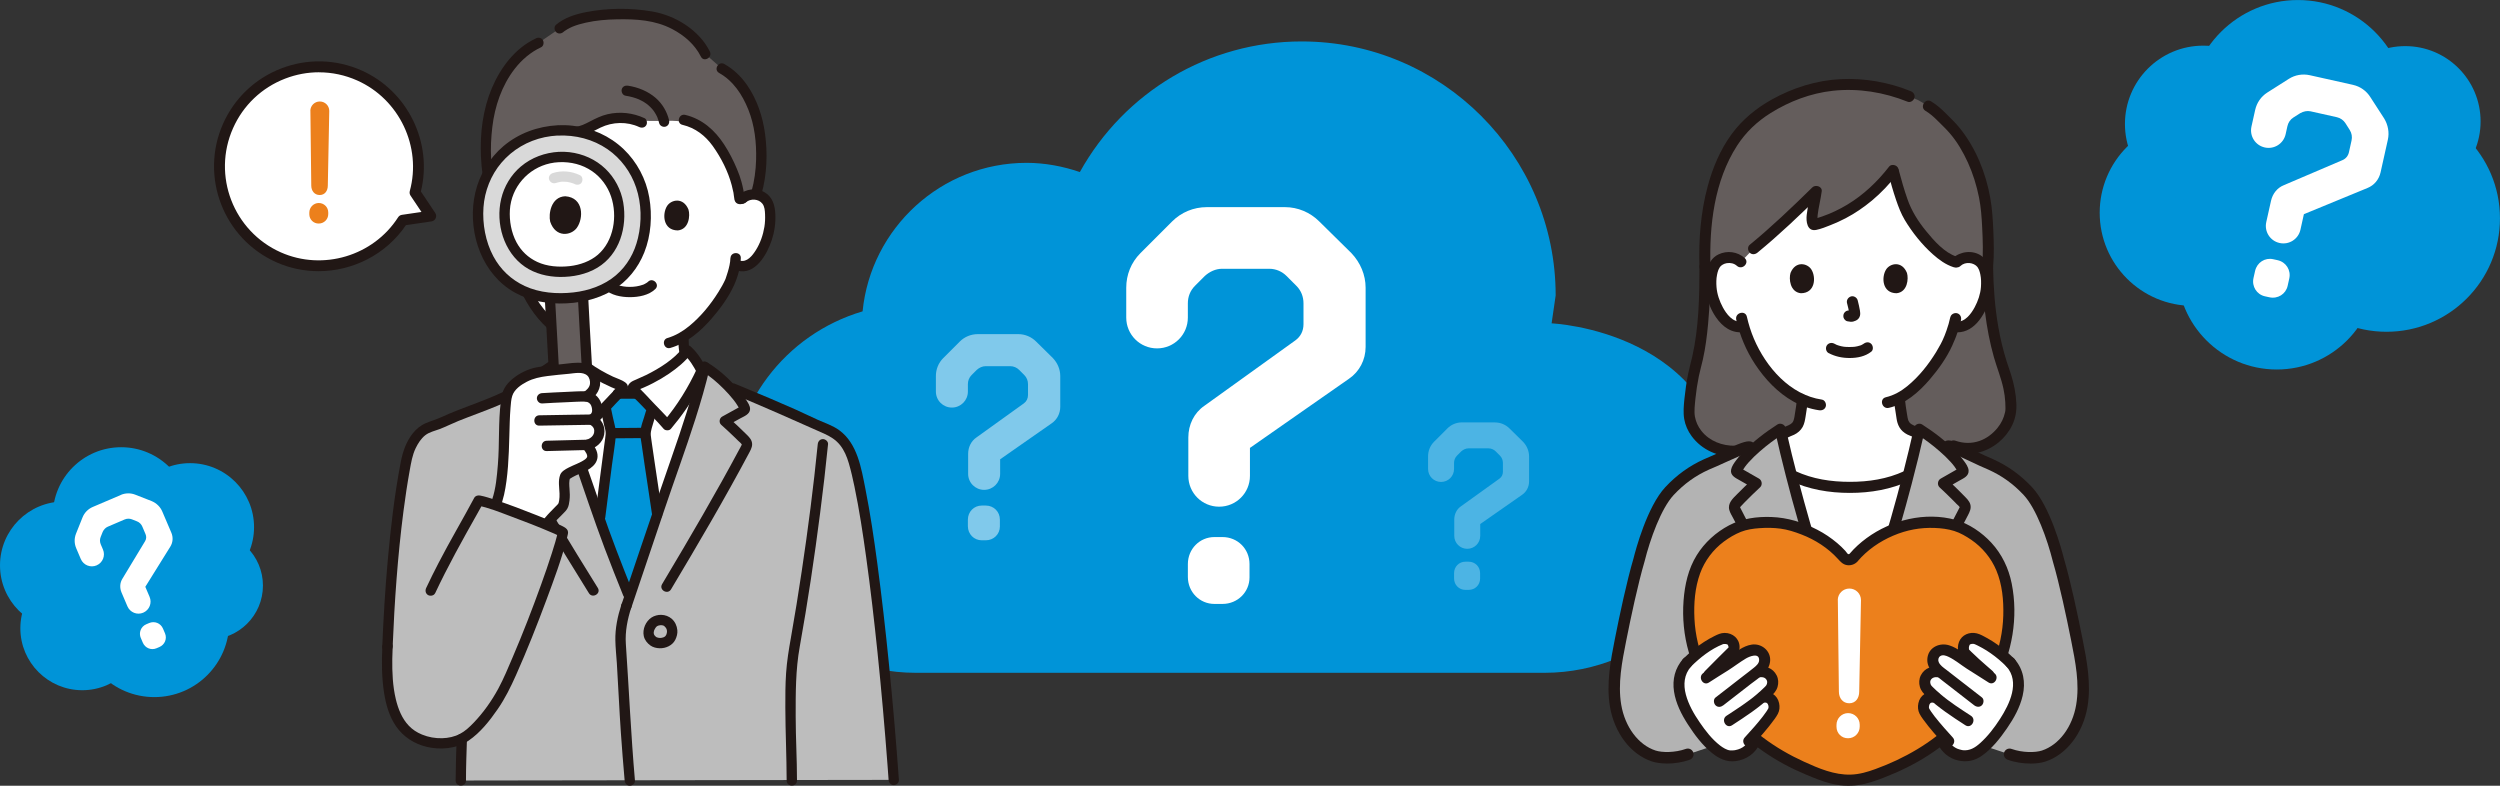 <?xml version="1.0" encoding="UTF-8"?><svg id="_レイヤー_1" xmlns="http://www.w3.org/2000/svg" width="689.03" height="216.55" viewBox="0 0 689.03 216.55"><rect x="0" y="0" width="689.03" height="216.55" fill="#333333" stroke="none"/><defs><style>.cls-1{fill:#bdbdbd;}.cls-2{fill:#0094d8;}.cls-3{fill:#d9d9d9;}.cls-4{fill:#ec801c;}.cls-5{fill:#645d5c;}.cls-6{fill:#fff;}.cls-7{fill:#b3b3b3;}.cls-8{fill:#4cb4e4;}.cls-9{fill:#211715;}.cls-10{fill:#80c9eb;}</style></defs><path class="cls-2" d="M476.64,134.51c-2.49-43.44-49-45.39-49-45.39l1.12-7.69c0-38.6-31.4-70.01-70-70.01-25.68,0-48.88,13.92-61.14,36-4.72-1.61-9.67-2.54-14.68-2.54-23.53,0-42.93,17.99-45.2,40.93-21.37,6.34-36.31,25.86-36.31,48.7,0,28.07,22.85,50.92,50.93,50.92h173.37c28.08,0,52.53-22.89,50.92-50.92Z"/><path class="cls-6" d="M354.17,57.09c3.53,0,6.92,1.44,9.41,3.92l8.88,8.75c2.48,2.61,3.92,6.01,3.92,9.54v16.33c0,3.53-1.7,6.79-4.57,8.75l-27.31,19.07v7.71c0,4.7-3.79,8.49-8.49,8.49s-8.49-3.79-8.49-8.49v-10.58c0-3.53,1.57-6.79,4.44-8.75l25.08-18.03c1.44-1.05,2.22-2.61,2.22-4.44v-5.75c0-1.83-.65-3.53-1.96-4.83l-2.74-2.74c-1.18-1.18-2.87-1.96-4.7-1.96h-13.07c-1.7,0-3.4.78-4.7,1.96l-2.74,2.74c-1.31,1.31-1.96,3-1.96,4.83v3.92c0,4.7-3.79,8.49-8.49,8.49s-8.49-3.79-8.49-8.49v-8.23c0-3.53,1.31-6.92,3.92-9.54l8.75-8.75c2.48-2.48,5.88-3.92,9.54-3.92h21.56ZM327.39,155.47c0-4.18,3.27-7.45,7.32-7.45h2.22c4.18,0,7.45,3.27,7.45,7.45v3.66c0,4.05-3.27,7.32-7.45,7.32h-2.22c-4.05,0-7.32-3.27-7.32-7.45v-3.53Z"/><path class="cls-10" d="M280.67,92.09c1.83,0,3.6.75,4.89,2.04l4.62,4.55c1.29,1.36,2.04,3.12,2.04,4.96v8.49c0,1.83-.88,3.53-2.38,4.55l-14.19,9.91v4.01c0,2.44-1.97,4.41-4.41,4.41s-4.41-1.97-4.41-4.41v-5.5c0-1.83.81-3.53,2.31-4.55l13.04-9.37c.75-.54,1.15-1.36,1.15-2.31v-2.99c0-.95-.34-1.83-1.02-2.51l-1.43-1.43c-.61-.61-1.49-1.02-2.44-1.02h-6.79c-.88,0-1.77.41-2.44,1.02l-1.43,1.43c-.68.68-1.02,1.56-1.02,2.51v2.04c0,2.44-1.97,4.41-4.41,4.41s-4.41-1.97-4.41-4.41v-4.28c0-1.83.68-3.6,2.04-4.96l4.55-4.55c1.29-1.29,3.06-2.04,4.96-2.04h11.2ZM266.76,143.21c0-2.17,1.7-3.87,3.8-3.87h1.15c2.17,0,3.87,1.7,3.87,3.87v1.9c0,2.1-1.7,3.8-3.87,3.8h-1.15c-2.1,0-3.8-1.7-3.8-3.87v-1.83Z"/><path class="cls-8" d="M412.06,116.43c1.49,0,2.92.61,3.97,1.65l3.75,3.69c1.05,1.1,1.65,2.54,1.65,4.03v6.89c0,1.49-.72,2.87-1.93,3.69l-11.53,8.05v3.25c0,1.99-1.6,3.58-3.58,3.58s-3.58-1.6-3.58-3.58v-4.47c0-1.49.66-2.87,1.88-3.69l10.59-7.61c.61-.44.94-1.1.94-1.88v-2.43c0-.77-.28-1.49-.83-2.04l-1.16-1.16c-.5-.5-1.21-.83-1.99-.83h-5.51c-.72,0-1.43.33-1.99.83l-1.16,1.16c-.55.55-.83,1.27-.83,2.04v1.65c0,1.99-1.6,3.58-3.58,3.58s-3.58-1.6-3.58-3.58v-3.47c0-1.49.55-2.92,1.65-4.03l3.69-3.69c1.05-1.05,2.48-1.65,4.03-1.65h9.1ZM400.76,157.95c0-1.76,1.38-3.14,3.09-3.14h.94c1.76,0,3.14,1.38,3.14,3.14v1.54c0,1.71-1.38,3.09-3.14,3.09h-.94c-1.71,0-3.09-1.38-3.09-3.14v-1.49Z"/><g id="c"><g id="d"><path class="cls-6" d="M204.6,54.74c.97-.88,2.42-1.31,3.77-1.1,1.35.2,2.58,1.02,3.2,2.13.44.78.58,1.67.66,2.53.3,3.41-.38,6.89-1.92,10-.75,1.51-1.73,2.96-3.1,4.07-1.27,1.01-2.54,1.49-4.64.43-.31,1.88-.97,3.67-1.23,4.43-.99,2.66-6.2,11.36-12.97,15.5,0,2.14.12,4.36.84,6.13,1.53,3.79,9.8,8.56,10.37,8.81,0,0-3.21,20.59-27.1,20.59s-24.77-20.59-24.77-20.59c.57-.25,7.54-4.35,9.07-8.14.72-1.78.83-4.01.83-6.15-3.09-1.5-5.93-3.88-8.49-6.89-3.59-4.23-5.43-8.98-6.44-12.98-1.95.78-3.4-.23-4.54-1.14-1.37-1.1-2.35-2.55-3.1-4.07-1.55-3.11-2.22-6.58-1.92-10,.08-.87.22-1.75.66-2.53.62-1.11,1.85-1.93,3.2-2.13,1.35-.2,2.8.22,3.77,1.1,0,0-.91-26.52,32.3-26.52s31.56,26.52,31.56,26.52h0Z"/><path class="cls-9" d="M186.95,93.31c.04,2.4.18,5.09,1.51,7.18.94,1.47,2.26,2.7,3.6,3.8,1.38,1.13,2.84,2.17,4.34,3.14.78.5,1.59,1.06,2.44,1.45.7.32,1.53.2,1.95-.51.36-.61.19-1.63-.51-1.95-.77-.35-1.49-.85-2.2-1.3-1.28-.81-2.57-1.69-3.73-2.62-.68-.54-1.34-1.11-1.96-1.73-.49-.48-1.03-1.08-1.32-1.49-.21-.3-.39-.61-.55-.93.16.33-.11-.31-.12-.33-.1-.31-.19-.62-.26-.94-.28-1.23-.33-2.51-.35-3.77-.03-1.83-2.88-1.84-2.85,0h0Z"/><path class="cls-9" d="M148.41,108.88c.82-.38,1.6-.93,2.35-1.44,1.4-.94,2.76-1.97,4.01-3.11,1.2-1.09,2.4-2.36,3.1-3.84,1.05-2.21,1.14-4.76,1.15-7.17,0-1.83-2.84-1.83-2.85,0,0,1.14-.02,2.28-.17,3.41-.12.89-.41,1.99-.72,2.59-.67,1.26-1.7,2.27-2.8,3.24-1.07.95-2.21,1.79-3.41,2.58-.67.44-1.36.93-2.1,1.27-.7.32-.87,1.33-.51,1.95.42.72,1.25.83,1.95.51h0Z"/><path class="cls-1" d="M106.79,178.24c-.62,12.01,1.07,20.86,7.01,24.52,4.23,2.61,9.68,2.73,13.47.83-.1,3.57-.26,7.02-.27,11.53l119.34-.18c-2.9-40.06-7.44-75.72-11.1-87.94-1.05-3.51-2.64-5.62-4.39-7.03-1.76-1.41-4.68-2.34-6.71-3.32-6.6-3.19-15.22-6.74-21.98-9.56,0,0-.47-.2-1.29-.54-2.15-2.21-4.62-4.24-6.65-5.47-2.95,12.67-8.2,26.34-12.37,38.66-2.79,8.27-5.58,16.54-8.38,24.81-3.72-9.23-6.19-15.45-9.35-24.81-4.16-12.32-9.41-26-12.37-38.66l-10.03,7c-6.13,3.29-13.79,5.43-20.1,8.44-1.74.83-3.89,1.09-5.52,2.5-1.98,1.71-3.45,4.61-4.04,7.56-1.76,8.79-4.22,25.65-5.27,51.66"/><path class="cls-5" d="M140.69,54.55c1.02,1.05,1.59-1.1,1.98-1.94.61-1.34,1.52-3.29,2.17-4.61.36-.73.89-1.79,1.21-2.53.34-.78.7-1.56,1.08-2.32.77-1.54,1.62-3.03,2.55-4.46.44-.69.92-1.38,1.63-1.85,2-1.31,4.74-.25,7.18-.44,2.71-.2,4.95-1.95,7.45-2.95,3.47-1.38,8.8-1.75,12.16-.15,1.7.09,3.29.01,4.83,0,1.33-.01,3.2-.08,5.17.23,4.96,1.14,8.41,3.88,10.9,8.03,1.48,2.46,3.18,5.96,3.93,8.7.3,1.08.56,2.19.74,3.3.06.37.1.76.14,1.13.02.25.28.35.88-.06l-.08.11c.97-.87,2.4-1.3,3.75-1.11,2.36-7.74,1.72-17.55-.57-23.4-1.58-4.02-3.99-8.67-8.88-11.35l-4.49-3.97c-2.01-4.09-6.22-7.6-11.76-9.57-5.8-2.07-22.71-2.42-28.39,2.49l-5.84,3.99c-6.51,2.97-11.1,10.08-13.06,17.41-2.02,7.55-2.03,18.5.8,24.62,1.55-.56,3.4-.16,4.57.9l-.06-.19h0Z"/><path class="cls-9" d="M195.64,14.19c-2.97-5.93-9.5-9.94-15.92-11.03-5.96-1.02-12.31-.98-18.25.19-2.92.58-5.92,1.52-8.22,3.47-.59.5-.51,1.5,0,2.01.58.58,1.43.5,2.01,0,.02-.02.35-.28.11-.1.1-.08.21-.16.32-.23.22-.15.45-.3.69-.44.41-.24,1.13-.59,1.37-.69,1.19-.49,2.44-.84,3.7-1.12,2.81-.63,5.67-.87,8.57-.92,5.31-.1,10.5.19,15.28,2.7,3.29,1.73,6.2,4.23,7.88,7.59.82,1.64,3.28.2,2.46-1.44h0Z"/><path class="cls-9" d="M201.31,71.12c-.04,1.31-.35,2.58-.72,3.83-.14.47-.3.94-.45,1.4-.05.16-.11.32-.16.48-.04.11-.21.5-.03.09-.56,1.25-1.24,2.44-1.97,3.6-2.18,3.48-4.84,6.74-8.03,9.35-1.76,1.44-3.77,2.65-5.97,3.28-1.76.5-1.01,3.25.76,2.75,4.54-1.3,8.33-4.57,11.37-8.07,2.41-2.77,4.7-5.9,6.22-9.26,1.04-2.3,1.76-4.92,1.85-7.44.06-1.83-2.78-1.83-2.85,0h0Z"/><path class="cls-9" d="M140.71,71.16c1.79,9.57,7.18,18.99,16.17,23.43.69.34,1.54.19,1.95-.51.37-.63.18-1.61-.51-1.95-4.34-2.14-7.99-5.77-10.51-9.87-2.23-3.63-3.57-7.68-4.35-11.85-.14-.76-1.05-1.19-1.75-.99-.79.22-1.14.99-.99,1.75h0Z"/><path class="cls-9" d="M205.61,55.75c1.28-1.09,3.45-.97,4.51.38.64.81.7,1.97.74,2.96.05,1.14,0,2.3-.18,3.43-.37,2.27-1.14,4.49-2.37,6.44-.91,1.45-2.42,3.41-4.35,2.88-1.77-.49-2.52,2.26-.76,2.75,4.95,1.36,8.2-4.49,9.49-8.37.77-2.32,1.13-4.82,1-7.26-.12-2.38-.75-4.65-2.92-5.94-2.3-1.37-5.18-.99-7.18.72-.58.5-.51,1.5,0,2.01.58.58,1.43.5,2.01,0h0Z"/><path class="cls-9" d="M141.75,53.73c-1.84-1.57-4.35-2.01-6.58-1.02-2.28,1.01-3.23,3.11-3.46,5.47-.48,4.8.97,10.17,4.11,13.89,1.68,1.99,4.1,3.58,6.79,2.96,1.78-.41,1.03-3.16-.76-2.75-1.87.43-3.69-1.64-4.61-3.02-1.3-1.95-2.12-4.2-2.53-6.49-.2-1.13-.26-2.28-.23-3.42.03-1,.05-2.19.63-3.05,1.01-1.48,3.28-1.7,4.63-.55.58.5,1.44.57,2.01,0,.51-.51.59-1.51,0-2.01h0Z"/><path class="cls-9" d="M147.7,10.59c-5.73,2.66-9.76,8.06-12.16,13.75-2.47,5.86-3.27,12.43-2.99,18.75.15,3.39.59,6.85,1.78,10.04.27.72.96,1.21,1.75.99.69-.19,1.26-1.03.99-1.75-2.03-5.44-2.05-11.66-1.38-17.35.68-5.74,2.6-11.43,6.16-16.04,1.95-2.51,4.38-4.6,7.27-5.95.7-.32.87-1.33.51-1.95-.42-.72-1.25-.84-1.95-.51h0Z"/><path class="cls-9" d="M198.18,20.1c3.93,2.2,6.4,5.97,8.05,10.06,1.76,4.37,2.29,9.19,2.16,13.88-.08,2.94-.47,5.85-1.26,8.69-.49,1.77,2.25,2.52,2.75.76,1.51-5.39,1.72-11.15.97-16.68-.64-4.67-2.18-9.31-4.85-13.22-1.66-2.44-3.79-4.5-6.37-5.95-1.6-.89-3.04,1.56-1.44,2.46h0Z"/><path class="cls-9" d="M177.61,32.56c-3.18-1.47-6.73-1.87-10.16-1.08-1.7.39-3.25,1.16-4.79,1.96-1.34.69-2.76,1.45-4.3,1.54-1.61.1-3.2-.31-4.81-.23-1.75.09-3.25.76-4.35,2.14-2.21,2.8-3.54,6.17-5.09,9.34-.71,1.46-1.27,2.99-2,4.44-.34.66-.73,1.28-1.03,1.96-.12.29-.25.58-.4.85.01-.02-.15.23-.15.24-.2-.38,1.16-.18,1.16-.18-1.34-1.24-3.36.77-2.01,2.01,1.23,1.14,2.73.7,3.5-.7.23-.42.38-.89.6-1.32.39-.79.86-1.53,1.22-2.33,1.33-2.94,2.56-5.94,4.11-8.79.43-.79.88-1.57,1.36-2.34.41-.65.8-1.39,1.39-1.89,1.12-.94,2.88-.58,4.2-.46,1.68.16,3.31.14,4.92-.43,1.59-.55,3.03-1.41,4.54-2.13,3.31-1.59,7.3-1.71,10.65-.15.7.32,1.53.2,1.95-.51.36-.61.19-1.62-.51-1.95h0Z"/><path class="cls-9" d="M172.35,26.37c.68.11,1.36.24,2.03.43.54.15,1.26.4,1.65.57.09.04.52.24.72.35.24.13.48.26.72.4.25.15.49.31.72.48.05.03.4.31.18.13.1.08.2.16.3.25.4.35.78.72,1.12,1.12.09.11.19.22.28.34-.15-.19.03.04.08.11.14.2.28.41.41.62.14.23.27.46.39.7.07.13.12.26.19.39.13.27-.07-.2.05.12.19.51.36,1.02.48,1.54.18.75,1.03,1.19,1.75.99.76-.21,1.17-1,.99-1.75-.57-2.38-1.86-4.59-3.72-6.19-2.14-1.84-4.81-2.91-7.58-3.35-.76-.12-1.53.19-1.75.99-.19.68.23,1.63.99,1.75h0Z"/><path class="cls-9" d="M188.11,34.41c3.51.83,6.28,2.96,8.36,5.87,2.29,3.21,4.19,6.95,5.2,10.76.18.68.34,1.37.48,2.06.13.64.13,1.33.28,1.97.35,1.45,1.92,1.44,2.97.79,1.55-.96.13-3.43-1.44-2.46-.46.22-.25.3.62.22l.51.51c.11.37.14.37.07,0-.03-.22-.06-.44-.09-.66-.05-.37-.12-.75-.19-1.12-.14-.74-.32-1.47-.51-2.2-.33-1.22-.76-2.41-1.26-3.58-.98-2.34-2.14-4.62-3.53-6.75-2.57-3.94-6.06-7.05-10.73-8.16-1.78-.42-2.54,2.32-.76,2.75h0Z"/><path class="cls-6" d="M174.55,106.58c-.06.05-.1.09-.12.12h-2.75c-.09-.17-.69-.48-1.22-.69-6.27-2.52-11.49-6.36-13.78-9.44-2.26,2.08-2.98,3.68-4.44,6.5,3.02,12.11,7.94,25.01,11.89,36.69,3.16,9.36,5.62,15.57,9.35,24.81,2.79-8.27,5.58-16.54,8.38-24.81,3.97-11.75,8.92-24.72,11.93-36.87-1.41-2.7-2.14-4.28-4.35-6.31-2.29,3.08-7.52,6.92-13.78,9.44-.42.17-.88.4-1.1.57h0Z"/><path class="cls-6" d="M183.91,117.17c4.22-5.01,6.85-9.29,9.49-15.02-1.18-2.27-1.97-3.74-3.97-5.58-2.29,3.08-7.52,6.92-13.78,9.44-.53.21-1.13.52-1.22.69-.15.28.14.52.28.74.22.34,1.27,1.23,3.07,3.21,2.04,2.24,4.44,4.5,6.13,6.52h0Z"/><path class="cls-6" d="M162.2,117.17c-4.22-5.01-6.85-9.29-9.49-15.02,1.18-2.27,1.97-3.74,3.97-5.58,2.29,3.08,7.52,6.92,13.78,9.44.53.21,1.13.52,1.22.69.15.28-.14.52-.28.74-.22.34-1.27,1.23-3.07,3.21-2.04,2.24-4.44,4.5-6.13,6.52h0Z"/><path class="cls-2" d="M174.8,108.48c-1.55,0-2.83,0-4.4,0-.51.51-1.21,1.21-2.08,2.17-.47.51-.95,1.03-1.44,1.54.35,1.79.59,2.92.97,4.55.06.29.13.56.2.85.15.61.31,1.25.31,1.88,0,.37-1.79,13.44-3.04,23.77,2.62,7.53,4.91,13.28,8.15,21.32,2.56-7.58,5.12-15.17,7.68-22.75-1.58-10.54-3.24-21.56-3.23-22.14.02-1.14.38-2.25.74-3.34.44-1.36.71-2.54,1-3.71-.64-.66-1.27-1.32-1.87-1.98-.88-.96-1.58-1.67-2.09-2.18-.31,0-.6,0-.89,0h0Z"/><path class="cls-9" d="M168.8,120.81c2.95,0,5.89-.07,8.84-.07.74,0,1.46-.65,1.42-1.42s-.63-1.42-1.42-1.42c-2.95,0-5.89.07-8.84.07-.74,0-1.46.65-1.42,1.42s.63,1.42,1.42,1.42h0Z"/><path class="cls-9" d="M165.65,113.28c.25,1.28.53,2.56.83,3.84.19.8.51,1.65.45,2.48-.06.88-.22,1.76-.33,2.64-.53,4.02-1.06,8.04-1.58,12.07-.36,2.77-.71,5.54-1.04,8.31-.09.76.72,1.42,1.42,1.42.85,0,1.33-.66,1.42-1.42.59-4.81,1.21-9.62,1.84-14.43.37-2.83.87-5.67,1.11-8.51.07-.87-.17-1.76-.37-2.61-.37-1.51-.7-3.02-1-4.54-.15-.75-1.05-1.19-1.75-.99-.79.22-1.14.99-.99,1.75h0Z"/><path class="cls-9" d="M175.52,107.05c-1.75,0-3.5,0-5.24.01-.74,0-1.46.65-1.42,1.42s.63,1.42,1.42,1.42c1.75,0,3.5,0,5.24-.01.74,0,1.46-.65,1.42-1.42s-.63-1.42-1.42-1.42h0Z"/><path class="cls-9" d="M182.52,141.43c-.69-4.6-1.38-9.19-2.06-13.79-.25-1.71-.51-3.42-.75-5.13-.09-.61-.17-1.22-.26-1.83-.01-.11.03.26,0-.03-.01-.09-.02-.18-.03-.26-.02-.15-.04-.31-.06-.47-.05-.66.1-1.31.27-1.94.35-1.25.77-2.47,1.09-3.73.45-1.78-2.3-2.54-2.75-.76-.51,2.01-1.56,4.15-1.48,6.25.03.88.22,1.77.34,2.63.53,3.8,1.11,7.59,1.68,11.38.42,2.81.84,5.61,1.26,8.42.11.76,1.07,1.18,1.75.99.81-.22,1.11-.99.99-1.75h0Z"/><path class="cls-9" d="M171.25,166.7c-1.02,3.13-1.72,6.48-1.65,9.79.04,2.1.27,4.2.41,6.29.4,6.39.67,12.79,1.11,19.18.31,4.39.65,8.78,1.04,13.17.07.77.61,1.42,1.42,1.42.72,0,1.49-.65,1.42-1.42-1.1-12.55-1.65-25.12-2.51-37.68-.23-3.39.45-6.78,1.5-10,.57-1.75-2.18-2.49-2.75-.76h0Z"/><path class="cls-9" d="M192.84,100.72c-2.02,8.62-4.85,17.02-7.75,25.37-2.96,8.51-5.87,17.03-8.75,25.56-1.69,5.02-3.39,10.04-5.08,15.05-.59,1.74,2.16,2.49,2.75.76,3.04-9.01,6.09-18.03,9.13-27.04,2.8-8.31,5.84-16.53,8.5-24.88,1.48-4.64,2.84-9.31,3.96-14.06.42-1.78-2.33-2.54-2.75-.76h0Z"/><path class="cls-9" d="M193.49,102.33c2.2,1.34,4.17,3.04,5.98,4.86.96.96,1.88,1.97,2.72,3.04.35.45.68.91.98,1.39.16.24.31.48.45.73.06.1.12.21.18.32.04.08.08.16.12.23.07.14.06.1-.03-.1l.19-.72c.1-.1.08-.1-.07,0-.13.07-.26.14-.38.21-.17.09-.34.19-.51.28-.47.26-.94.52-1.4.77-.89.49-1.79.99-2.68,1.48-.77.43-.96,1.63-.29,2.24,1.32,1.19,2.63,2.39,3.9,3.63.27.26.53.52.8.79.26.26.82.67.97,1,.05.12.07-.03-.02.17-.19.44-.47.88-.69,1.3-1.6,2.99-3.22,5.96-4.87,8.91-3.4,6.1-6.9,12.15-10.45,18.18-1.96,3.33-3.93,6.64-5.91,9.96-.94,1.58,1.52,3.01,2.46,1.44,7.46-12.49,14.84-25.03,21.67-37.88.49-.93.91-1.84.56-2.9-.31-.94-1.13-1.62-1.81-2.3-1.49-1.49-3.04-2.91-4.6-4.32l-.29,2.24c1.19-.66,2.38-1.31,3.57-1.97,1.04-.57,2.61-1.12,2.69-2.51.05-.93-.62-1.86-1.1-2.62-.54-.83-1.14-1.62-1.77-2.39-2.5-3.05-5.56-5.86-8.94-7.92-1.57-.96-3,1.5-1.44,2.46h0Z"/><path class="cls-9" d="M150.38,101.47c2.02,8.62,4.85,17.02,7.75,25.37,2.8,8.06,5.48,16.18,8.48,24.17,1.66,4.42,3.42,8.81,5.18,13.19.29.71.95,1.21,1.75.99.68-.19,1.28-1.03.99-1.75-3.13-7.77-6.17-15.58-8.86-23.52-2.82-8.3-5.84-16.54-8.51-24.89-1.51-4.72-2.91-9.49-4.04-14.32-.42-1.78-3.16-1.03-2.75.76h0Z"/><path class="cls-9" d="M151.04,99.87c-3.37,2.06-6.44,4.87-8.94,7.92-.61.74-1.19,1.5-1.72,2.31-.51.77-1.2,1.74-1.16,2.7.07,1.4,1.65,1.94,2.69,2.51,1.19.66,2.38,1.31,3.57,1.97l-.29-2.24c-1.46,1.32-2.9,2.64-4.3,4.03-.64.63-1.41,1.26-1.87,2.05-.56.98-.42,2,.07,2.97,1.57,3.15,3.37,6.21,5.1,9.27,3.72,6.56,7.6,13.03,11.54,19.47,2.18,3.56,4.37,7.12,6.58,10.66.96,1.55,3.43.13,2.46-1.44-7.47-12.02-14.91-24.08-21.67-36.52-.44-.81-.88-1.63-1.32-2.45-.08-.15-.25-.37-.28-.53-.03-.18-.06.11.03-.08.16-.36.7-.72.97-1,1.52-1.53,3.1-2.98,4.7-4.42.67-.61.49-1.81-.29-2.24-.89-.49-1.79-.99-2.68-1.48-.43-.23-.85-.47-1.28-.7-.21-.12-.43-.23-.64-.35-.11-.06-.57-.43-.45-.21l.19.72c0,.23-.09.19.05-.05.06-.1.11-.21.17-.32.14-.25.29-.49.44-.73.3-.47.63-.94.97-1.38.85-1.1,1.8-2.14,2.78-3.12,1.82-1.82,3.79-3.52,5.98-4.86,1.56-.95.13-3.42-1.44-2.46h0Z"/><path class="cls-9" d="M184.92,118.18c2.9-3.45,5.5-7.12,7.62-11.09.52-.97,1.01-1.95,1.49-2.95.25-.51.59-1.06.74-1.61.19-.71-.27-1.34-.58-1.94-1-1.88-2.19-3.57-3.75-5.03-.73-.68-1.68-.45-2.24.29-2.39,3.16-6.47,5.7-10.12,7.51-1.18.59-2.42,1.04-3.61,1.62-1.24.6-1.97,1.77-1.09,3.05.93,1.35,2.29,2.43,3.39,3.63,2.02,2.19,4.2,4.24,6.13,6.52.5.59,1.5.51,2.01,0,.58-.58.5-1.42,0-2.01-1.81-2.14-3.86-4.07-5.76-6.13-.82-.88-1.64-1.76-2.5-2.61-.23-.23-.46-.46-.69-.69-.09-.09-.3-.39,0,.03-.03-.05-.23-.38-.2-.28v.76l.04-.16-.37.63c-.14.17.15-.1.26-.16.11-.06.22-.11.33-.16.48-.22.97-.4,1.46-.61.85-.37,1.68-.76,2.5-1.19,1.51-.78,2.98-1.64,4.38-2.59,2.35-1.6,4.58-3.43,6.3-5.71l-2.24.29c1.65,1.54,2.72,3.31,3.75,5.29v-1.44c-2.46,5.33-5.49,10.24-9.27,14.74-.49.59-.58,1.44,0,2.01.51.51,1.52.59,2.01,0h0Z"/><path class="cls-9" d="M163.2,116.17c-3.77-4.49-6.81-9.41-9.27-14.74v1.44c1.03-1.99,2.1-3.76,3.75-5.29l-2.24-.29c1.72,2.28,3.94,4.11,6.3,5.71,1.4.95,2.87,1.82,4.38,2.59.78.4,1.58.78,2.38,1.13.48.21.97.4,1.45.61.16.07.31.13.46.22.1.05.43.36.26.16l-.37-.63.04.16v-.76c.02-.1-.17.23-.2.28.29-.42.09-.12,0-.03-.23.23-.46.46-.69.69-.86.85-1.68,1.73-2.5,2.61-1.91,2.06-3.95,3.98-5.76,6.13-.5.59-.58,1.44,0,2.01.51.51,1.51.59,2.01,0,1.69-2.01,3.6-3.82,5.39-5.73.83-.89,1.65-1.79,2.51-2.65.42-.42.87-.81,1.24-1.27.81-.97,1.18-2.27-.02-3.14-.98-.71-2.26-1.06-3.36-1.57-2.26-1.06-4.43-2.3-6.46-3.75-1.65-1.18-3.48-2.73-4.61-4.22-.56-.74-1.5-.97-2.24-.29-1.56,1.46-2.75,3.15-3.75,5.03-.29.54-.7,1.11-.61,1.75.08.57.46,1.16.71,1.69.49,1.03,1,2.05,1.54,3.06,2.13,3.98,4.73,7.64,7.62,11.09.49.59,1.5.51,2.01,0,.58-.58.5-1.42,0-2.01h0Z"/><path class="cls-9" d="M219.66,215.13c0-5.89-.35-11.78-.36-17.68-.01-6.45-.03-12.84,1.12-19.21,2.2-12.23,4.04-24.53,5.62-36.86.81-6.3,1.55-12.62,2.18-18.94.08-.77-.71-1.42-1.42-1.42-.83,0-1.35.66-1.42,1.42-1.16,11.69-2.67,23.35-4.41,34.97-.92,6.16-1.91,12.31-3,18.44-.57,3.2-1.09,6.39-1.31,9.64-.22,3.18-.22,6.37-.21,9.56.02,6.7.35,13.39.36,20.08,0,1.83,2.85,1.83,2.85,0h0Z"/><path class="cls-9" d="M125.85,203.6c-.11,3.84-.26,7.69-.27,11.53,0,1.83,2.84,1.83,2.85,0,0-3.85.15-7.69.27-11.53.05-1.83-2.79-1.83-2.85,0h0Z"/><path class="cls-9" d="M201.77,108.48c8.5,3.55,16.92,7.24,25.32,11.01,1.73.78,3.26,1.7,4.45,3.19,1.16,1.46,1.88,3.21,2.4,4.98.62,2.12,1.11,4.28,1.56,6.44,1.34,6.45,2.33,12.97,3.23,19.5,1.21,8.71,2.21,17.44,3.12,26.19,1.07,10.34,1.98,20.69,2.76,31.06.1,1.37.2,2.74.3,4.11.06.77.61,1.42,1.42,1.42.73,0,1.48-.65,1.42-1.42-.77-10.68-1.68-21.35-2.75-32-.92-9.24-1.97-18.46-3.2-27.66-.92-6.87-1.93-13.74-3.28-20.54-1.14-5.73-2.19-12.51-7.22-16.19-1.77-1.29-3.91-1.97-5.89-2.86-2.05-.92-4.08-1.92-6.13-2.84-4.52-2.02-9.09-3.93-13.67-5.84-1.03-.43-2.07-.86-3.1-1.29-.71-.3-1.57.32-1.75.99-.23.82.28,1.45.99,1.75h0Z"/><path class="cls-9" d="M183.11,172.59c.16.14.29.31.44.46-.14-.19-.17-.23-.09-.11.03.04.05.08.08.12.04.07.08.14.12.21.06.11.12.36-.01-.06.03.08.06.16.09.25.05.16.08.33.11.49l-.05-.38c.04.3.04.6,0,.9l.05-.38c-.02.17-.06.33-.1.5-.02.07-.04.14-.06.21-.02.07-.14.35-.02.07.12-.27,0-.01-.03.05-.03.06-.06.12-.1.18-.03.06-.07.11-.1.16-.15.23.25-.29.08-.11-.06.06-.3.39-.38.37,0,0,.33-.23.11-.09-.04.02-.07.05-.1.07-.08.05-.16.1-.25.14-.04.02-.08.04-.11.05-.2.1.29-.11.14-.06-.08.03-.16.06-.24.08-.19.06-.39.1-.59.13l.38-.05c-.36.05-.72.05-1.08,0l.38.05c-.29-.04-.55-.12-.83-.21.43.14.23.1.12.05-.07-.03-.14-.07-.2-.11-.05-.03-.1-.06-.14-.09-.2-.13.3.26.08.06-.13-.12-.25-.24-.37-.37-.17-.18.2.3,0,0-.04-.06-.08-.12-.11-.18-.03-.06-.06-.12-.1-.18-.11-.21.13.37.02.03-.05-.15-.08-.29-.1-.45l.05.38c-.03-.26-.03-.51,0-.77l-.05.38c.03-.18.06-.36.12-.54.03-.08.06-.16.08-.25.1-.27-.14.29-.01.04.08-.17.17-.33.27-.49.05-.07.1-.15.15-.22.02-.03.05-.08.08-.11-.04.04-.23.28-.08.11.05-.06.11-.12.16-.18.05-.05.28-.23.06-.07-.22.17.02-.01.08-.05.08-.05.16-.1.25-.14.01,0,.1-.06.12-.06,0,0-.35.13-.16.07.08-.03.16-.06.25-.08.19-.06.39-.1.58-.12l-.38.05c.31-.04.62-.04.94,0l-.38-.05c.13.02.26.04.39.08.05.01.11.03.16.05.06.02.3.12.05,0-.24-.1-.04-.02.01.01.06.03.12.06.17.1.06.03.11.07.17.11.2.13-.27-.22-.08-.06.29.25.61.42,1.01.42.35,0,.77-.15,1.01-.42.49-.53.6-1.49,0-2.01-.83-.71-1.82-1.08-2.91-1.11-.91-.02-1.91.23-2.68.73-1.62,1.07-2.55,3.23-2.14,5.13.23,1.06.95,1.96,1.81,2.58.72.52,1.66.74,2.54.77,1.71.06,3.54-.76,4.33-2.33.41-.81.66-1.75.57-2.66-.12-1.21-.62-2.3-1.53-3.12-.55-.5-1.47-.59-2.01,0-.5.54-.59,1.48,0,2.01h0Z"/><path class="cls-9" d="M108.22,178.24c.51-12.48,1.38-24.95,2.98-37.34.47-3.64,1.05-7.54,1.73-11.29.38-2.07.71-4.19,1.64-6.1.64-1.31,1.47-2.63,2.62-3.54s2.67-1.21,4.01-1.72c1.72-.66,3.37-1.51,5.08-2.2,1.81-.73,3.64-1.42,5.47-2.11,3.63-1.38,7.26-2.78,10.69-4.61,1.62-.86.18-3.32-1.44-2.46-6.21,3.31-13.05,5.19-19.43,8.13-1.38.63-2.83,1.03-4.22,1.63-1.48.64-2.66,1.63-3.65,2.89-1.82,2.33-2.72,5.07-3.27,7.94-1.71,8.94-2.76,18.02-3.57,27.08-.71,7.89-1.18,15.8-1.51,23.71-.07,1.83,2.77,1.83,2.85,0h0Z"/><path class="cls-9" d="M166.58,79.64c1.79,1.75,4.62,2.26,7.02,2.26s5.24-.5,7.03-2.25c1.31-1.28-.7-3.29-2.01-2.01-.06.06-.36.31-.18.17.17-.13-.22.15-.31.2-.16.1-.32.18-.48.27-.11.06-.22.11-.33.16.19-.08,0,0-.1.03-1.18.42-2.37.6-3.62.6-1.22,0-2.4-.16-3.55-.58-.02,0-.43-.17-.16-.06-.09-.04-.19-.09-.28-.13-.18-.09-.36-.19-.53-.29-.13-.08-.26-.17-.39-.26.36.25-.01-.02-.1-.11-1.31-1.28-3.32.73-2.01,2.01h0Z"/><path class="cls-9" d="M189.75,57.76c.51,1.64.17,5.43-2.94,5.75-4.12-.03-4.33-4.6-2.95-6.75,1.14-1.76,4.47-2.49,5.89,1Z"/><g id="e"><path class="cls-3" d="M153.71,35.95c-13.63.68-22.52,11.7-21.91,24.05.71,14.3,10.07,22.89,24.2,22.19,14.46-.72,22.6-10.18,21.89-24.48-.62-12.43-10.6-22.43-24.18-21.76h0Z"/><path class="cls-6" d="M154.07,43.26c-9.31.46-15.4,8-14.98,16.44.49,9.77,6.89,15.65,16.55,15.17,9.89-.49,15.45-6.96,14.96-16.73-.42-8.5-7.25-15.34-16.53-14.88h0Z"/><path class="cls-5" d="M151.59,82.4c.17,3.42,1.18,21.04,1.43,25.95.15,2.95,2.51,4.73,4.8,4.61,3.04-.15,4.49-1.56,4.32-5.07-.25-5.13-1.16-20.75-1.4-25.6l-9.14.1h0Z"/><path class="cls-9" d="M153.71,34.52c-5.49.3-10.74,2.2-14.96,5.76-3.87,3.27-6.6,7.86-7.75,12.78-2.22,9.57.99,20.91,9.31,26.6,4.07,2.78,9.06,3.96,13.95,3.99,5.05.02,10.27-1.02,14.62-3.66,4-2.42,6.96-6.08,8.69-10.41,1.88-4.73,2.24-10.2,1.37-15.19-.87-5.02-3.38-9.77-7.07-13.29-3.84-3.66-8.79-5.84-14.04-6.45-1.37-.16-2.75-.19-4.12-.13-1.82.08-1.83,2.93,0,2.85,4.89-.22,9.7.98,13.75,3.77,3.67,2.53,6.45,6.32,7.86,10.54,1.49,4.43,1.59,9.41.51,13.93-.95,4.02-2.94,7.58-6.09,10.27-3.18,2.72-7.46,4.24-11.68,4.71-4.51.51-9.34.14-13.43-1.76-3.76-1.75-6.72-4.56-8.67-8.21-2.15-4.03-3.03-8.91-2.71-13.48.31-4.45,2.03-8.86,4.93-12.27,3.08-3.63,7.26-6.06,11.91-7.05,1.2-.25,2.4-.4,3.62-.47,1.82-.1,1.83-2.94,0-2.85h0Z"/><path class="cls-9" d="M150.16,82.4c.42,8.37.95,16.74,1.38,25.12.07,1.32.2,2.57.84,3.75.71,1.31,1.92,2.29,3.31,2.79,2.34.85,5.62.15,7-2.05,1.23-1.96.84-4.46.72-6.65-.13-2.4-.26-4.79-.4-7.18-.3-5.29-.61-10.59-.87-15.88-.09-1.82-2.94-1.83-2.85,0,.22,4.33.47,8.66.71,12.99.14,2.48.28,4.95.41,7.43.1,1.87.27,3.75.29,5.62,0,.56-.02,1.03-.17,1.55-.12.4-.27.7-.53.95-.23.23-.53.38-.87.48-.54.17-.97.23-1.52.23-.9,0-1.87-.43-2.48-1.22-.62-.8-.7-1.74-.75-2.71-.22-4.21-.46-8.41-.69-12.62s-.49-8.4-.7-12.6c-.09-1.82-2.94-1.83-2.85,0h0Z"/><path class="cls-9" d="M154.07,41.84c-3.88.22-7.56,1.55-10.54,4.07-2.69,2.27-4.6,5.48-5.4,8.9-1.59,6.74.68,14.68,6.52,18.7,2.82,1.94,6.29,2.78,9.67,2.82,3.57.04,7.27-.7,10.35-2.56,6.11-3.7,8.25-11.19,7.1-17.96-.6-3.49-2.34-6.81-4.89-9.27-2.72-2.62-6.22-4.16-9.95-4.6-.95-.11-1.9-.13-2.85-.09-1.82.08-1.83,2.93,0,2.85,3.25-.14,6.42.63,9.11,2.48,2.43,1.66,4.28,4.18,5.22,6.96,1.84,5.46.74,12.29-3.63,16.07-2.06,1.78-4.91,2.81-7.69,3.13-3.02.35-6.3.12-9.02-1.15-2.51-1.17-4.44-3.01-5.74-5.44-1.41-2.65-1.99-5.88-1.8-8.9.4-6.27,4.97-11.49,11.08-12.83.81-.18,1.63-.28,2.46-.32,1.82-.1,1.83-2.95,0-2.85h0Z"/></g><g id="f"><path class="cls-6" d="M133.57,146.53c1.23-4,3.53-7.32,4.21-11.47.67-4.05,1.07-8.29,1.15-12.4.09-4.53.06-9.38.72-13.29.53-3.16,4.37-5.72,8.24-6.7,3.09-.61,8.57-1.03,10.5-1.24,2.41-.26,4.53.34,5.28,2.3.93,2.43-.06,4.23-2.04,5.52,1.99.33,2.78,1.93,2.91,3.13.09.84.25,2.41-1.47,3.28,1.57.75,2.09,2,2.12,2.92.07,1.84-1.04,3.43-3.47,4.07,4.96,5.69-3.46,5.96-5.96,8.56-.69,1.87.05,4.06-.15,6.05-.24,2.38-.4,2.19-2.04,3.9-2.74,2.84-3.46,3.39-4.08,7.45l-15.92-2.09h0Z"/><path class="cls-9" d="M134.95,146.91c.74-2.36,1.87-4.56,2.81-6.84,1.01-2.44,1.48-4.9,1.83-7.51.72-5.4.72-10.79.9-16.22.04-1.33.11-2.67.22-4,.09-1.06.15-2.2.47-3.22.57-1.81,2.41-3.07,4.01-3.9,1.8-.94,3.7-1.32,5.7-1.58,1.97-.25,3.95-.44,5.93-.62,1.58-.15,3.78-.66,5.06.5.58.53.83,1.54.72,2.31-.14.97-.9,1.68-1.67,2.2-.93.62-.95,2.35.34,2.6.56.11,1.05.28,1.41.74.25.31.4.78.45,1.07.14.83.14,1.5-.77,2-.9.49-.95,1.98,0,2.46.57.29,1.09.65,1.33,1.26.09.23.13.63.06,1.01-.21,1.17-1.23,1.8-2.4,2.13-1.09.31-1.31,1.58-.63,2.38.36.42.68.86.93,1.36.02.03.11.26.03.05.04.1.07.21.1.31.03.1.05.2.07.3-.06-.35-.02,0-.01.07.02.33.06-.21.01-.02-.02.08-.04.16-.06.24-.02.09-.11.21.03-.06-.04.07-.08.14-.12.22-.13.24.13-.08-.13.16-.08.07-.16.15-.23.23-.05.05-.33.25-.07.06-1.39,1-3.08,1.5-4.59,2.29-.85.44-1.94,1.04-2.29,1.98-.61,1.66-.24,3.45-.18,5.16.02.62-.01,1.35-.1,1.89-.04.24-.09.46-.15.69-.07.25,0,.04.02-.02-.06.12-.12.22-.19.33-.11.18.23-.25-.03.03-.06.06-.12.13-.18.19-.19.2-.38.39-.58.59-.5.5-1,1.02-1.49,1.53-.83.87-1.67,1.78-2.22,2.85-.67,1.3-.96,2.73-1.18,4.16-.12.76.19,1.53.99,1.75.67.19,1.63-.23,1.75-.99.24-1.52.48-2.91,1.25-4.09.69-1.05,2.01-2.29,3.05-3.33.45-.45.93-.92,1.24-1.49.37-.68.47-1.43.57-2.19.13-1.08.09-2.12,0-3.2-.08-1.06-.17-2.09.17-3.12l-.37.63c.1-.1.21-.2.32-.29-.19.16-.03.02.08-.05.24-.16.48-.31.73-.44.5-.28,1.03-.51,1.56-.75,1.09-.49,2.23-.93,3.22-1.63,1.08-.76,1.93-1.79,2.02-3.16.1-1.63-.94-3.08-1.95-4.25l-.63,2.38c2.11-.59,4.01-2.02,4.41-4.29.4-2.25-.7-4.28-2.73-5.31v2.46c1.86-1.02,2.41-2.85,2.13-4.84-.29-2.09-1.82-3.77-3.91-4.17l.34,2.6c2.09-1.4,3.43-3.45,2.99-6.04-.41-2.43-2.23-4.04-4.63-4.39-1.92-.28-3.96.11-5.88.3-2.27.22-4.56.45-6.8.85-2.45.43-4.87,1.64-6.78,3.21-.89.73-1.7,1.62-2.26,2.64-.61,1.12-.79,2.28-.95,3.53-.74,5.79-.34,11.65-.82,17.46-.27,3.21-.54,6.57-1.59,9.63-1,2.89-2.52,5.57-3.44,8.49-.55,1.75,2.2,2.5,2.75.76h0Z"/><path class="cls-9" d="M149.39,111.2c2.16-.14,4.32-.24,6.48-.33,1.92-.08,3.85-.22,5.77-.19,1.83.03,1.83-2.81,0-2.85-1.92-.03-3.85.1-5.77.19-2.16.1-4.32.19-6.48.33-.77.05-1.42.62-1.42,1.42,0,.73.65,1.47,1.42,1.42h0Z"/><path class="cls-9" d="M148.64,117.31c4.81-.12,9.62-.11,14.43-.23,1.83-.05,1.84-2.89,0-2.85-4.81.12-9.62.1-14.43.23-1.83.05-1.84,2.89,0,2.85h0Z"/><path class="cls-9" d="M150.68,124.32c3.73-.09,7.45-.19,11.18-.29,1.83-.05,1.84-2.89,0-2.85-3.73.09-7.45.19-11.18.29-1.83.05-1.84,2.89,0,2.85h0Z"/></g><path class="cls-9" d="M151.64,61.1c-.51-2.11.21-6.85,4.14-7.01,5.17.35,5.09,6.13,3.18,8.73-1.56,2.13-5.81,2.79-7.32-1.72h0Z"/><path class="cls-1" d="M132.38,138.04c-.16-.04-.31-.07-.45-.09-1.46,2.75-8.49,14.7-13.23,24.83l25.83,14.25c4.81-11.78,9.6-25.3,10.63-30.27-1.71-1.25-18.08-7.64-22.78-8.72h0Z"/><path class="cls-9" d="M119.93,163.5c3.5-7.45,7.51-14.64,11.55-21.8.57-1.01,1.14-2.01,1.69-3.03l-1.61.65c3.09.57,6.13,1.84,9.07,2.93,1.95.72,3.89,1.46,5.83,2.22.91.36,1.83.73,2.74,1.1.88.36,1.26.52,2.09.88,1.05.45,2.22.87,3.16,1.54l-.65-1.61c-.42,2.04-1.05,4.03-1.68,6.01-.94,2.96-1.96,5.89-3.01,8.8-2.41,6.7-4.99,13.35-7.79,19.9-1.25,2.92-2.47,5.9-3.98,8.7-1.84,3.4-4.13,6.63-6.81,9.42-1.11,1.15-2.3,2.28-3.73,3.04-1.5.8-3.23,1.16-4.92,1.21-1.9.05-3.81-.28-5.57-1.01-1.46-.6-2.6-1.36-3.62-2.42-1.88-1.94-2.95-4.62-3.6-7.34-.86-3.62-1.02-7.39-.97-11.1.02-1.12.06-2.24.11-3.36.09-1.83-2.76-1.83-2.85,0-.21,4.26-.18,8.54.48,12.76.5,3.2,1.44,6.5,3.3,9.19,2,2.89,4.96,4.81,8.37,5.64,3.83.93,8.31.57,11.63-1.7,3.24-2.21,5.8-5.47,8-8.66,2.05-2.96,3.6-6.12,5.06-9.39,3.04-6.82,5.79-13.77,8.39-20.76,2.06-5.56,4.18-11.18,5.63-16.93.1-.42.2-.83.29-1.25.14-.67-.11-1.22-.65-1.61-.8-.56-1.77-.93-2.66-1.32-1.68-.74-3.39-1.44-5.1-2.12-3.8-1.52-7.63-2.97-11.51-4.27-1.41-.47-2.84-.97-4.3-1.24-.61-.11-1.3.07-1.61.65-3.22,6.04-6.72,11.92-9.86,18-1.17,2.26-2.3,4.53-3.38,6.83-.33.7-.19,1.53.51,1.95.62.36,1.62.19,1.95-.51h0Z"/><path class="cls-3" d="M153.08,50.47c.24-.08.49-.15.74-.21.14-.03.29-.06.43-.09.07-.01.14-.02.22-.04l-.16.02c.5-.11,1.08-.08,1.59-.05.13,0,.26.02.38.03.3.02-.27-.05.11.01.25.04.5.09.75.16s.49.14.74.22c.12.04.25.08.36.14-.33-.17.1.05.16.08.67.32,1.57.21,1.95-.51.34-.64.21-1.6-.51-1.95-2.34-1.12-5.03-1.38-7.51-.57-.71.23-1.24,1-.99,1.75.23.71.99,1.24,1.75.99h0Z"/></g></g><path class="cls-6" d="M525.65,131.42l.27.07c-2.27,8.8-4.86,17.69-7.57,26.02-3,9.22-3.99,12.36-7.83,21.84h-1.24c-3.84-9.48-4.83-12.62-7.83-21.84-2.72-8.33-5.29-17.21-7.57-26.02l.26-.07c4.89,2.27,10.32,3.3,15.76,3.15,5.45.15,10.87-.88,15.76-3.15Z"/><g id="c-2"><g id="d-2"><path class="cls-7" d="M529.1,118.4c-1.48,14.78-20.05,61.64-20.05,61.64-4.64-7.39-18.58-61.64-18.58-61.64l-8.25,4.84c-1.29-.28-7.4,2.93-11.84,4.75-4.14,1.87-7.38,4.32-10.23,7.36-3.95,4.24-7.03,13.5-8.4,18.99-1.57,5.35-3.39,13.45-5.1,22.03-1.19,5.98-2.38,12.13-1.37,18.14,1.01,6.01,4.72,11.97,10.52,13.86,2.13.7,6.02.75,9.4-.47l18.45-6.13h51.69l18.52,6.13c3.38,1.21,7.27,1.17,9.4.47,5.8-1.9,9.51-7.85,10.52-13.86,1.01-6.01-.18-12.16-1.37-18.14-1.7-8.58-3.53-16.68-5.1-22.03-1.37-5.48-4.46-14.75-8.41-18.99-2.84-3.03-6.09-5.49-10.23-7.36-4.06-1.66-11.09-5.46-11.81-5l-7.78-4.59Z"/><path class="cls-5" d="M469.91,73.53c-.62-18.7,4.3-32.25,12.05-39.68,4.67-4.47,15.21-10.57,27.04-10.57,7.22,0,12.3,1.31,17.18,3.29,0,0,1.21.49,2.41.98,1.44.85,2.87,1.69,2.87,1.69,2.29,1.35,3.11,2.51,5.46,4.78,5.92,5.71,10.03,15.98,10.68,25.17.19,2.65.62,9.56.21,14.33.21,15.79,3.12,24.62,4.62,28.97,1.2,3.49,1.79,6.28,1.82,9.89.05,5.91-7.29,13.56-15.73,10.53l-14.07-5.58h-27.44l-18.74,7.03c-7.73.19-12.76-5.5-12.72-10.75.04-3.61.88-9.53,1.87-13.09,1.45-5.2,2.49-14.33,2.49-27"/><path class="cls-6" d="M493.79,59.26c2.3-2.17,4.58-4.37,6.78-6.53-.37,3.13-2.34,9.76-.25,9.14,8.8-2.51,15.88-7.66,21.45-14.91,1.09,4.2,2.64,9.43,3.99,11.98,1.99,3.74,8.33,12.12,13.44,13.34.96-.98,2.29-1.35,3.42-1.31,2.41.08,3.43,1.39,3.88,2.15,1.32,2.28,1.26,6.49.38,9.1-.63,1.84-1.65,4.67-4.12,6.69-1.02.83-2.52,1.38-3.95,1.14l-.38-.06c-.45,1.5-1.02,2.98-1.36,3.69-1,2.73-6.56,12.29-13.58,16.02.11,1.35.28,2.68.51,4.02.37,2.1.25,3.98,3.18,5.03.19.07.77,1.21,1.07,1.33l-2.11,10.34c-6.35,3.6-7.32,3.84-16.47,3.8-9.52-.02-8.57,1.34-15.41-2.11l-4.01-12.67c.57-.19,2.66-.63,2.85-.7,2.93-1.06,2.8-2.93,3.18-5.03.21-1.22.37-2.34.47-3.52-3.47-1.51-6.55-4.06-9.47-7.56-3.56-4.26-5.59-8.85-6.71-12.66-1.53.39-3.18-.17-4.28-1.07-2.47-2.02-3.5-4.84-4.12-6.69-.88-2.6-.94-6.81.38-9.1.44-.77,1.47-2.07,3.88-2.15,1.11-.04,2.4.31,3.36,1.23l3.52-3.65c3.4-2.79,6.97-5.99,10.48-9.3h0Z"/><path class="cls-9" d="M493.31,132.48c5.25,2.42,10.77,3.37,16.53,3.37s11.27-.95,16.53-3.37c.75-.34.93-1.42.55-2.08-.45-.77-1.33-.89-2.08-.55-4.75,2.19-9.8,2.95-14.99,2.95s-10.24-.76-14.99-2.95c-.75-.34-1.64-.21-2.08.55-.38.66-.2,1.73.55,2.08h0Z"/><path class="cls-9" d="M501.04,178.73c-6.91-11.98-13.74-24.02-20.12-36.3-.44-.85-.89-1.69-1.31-2.55-.02-.03-.05-.09-.05-.14,0,.17-.01.09.21-.16.33-.37.69-.73,1.03-1.09,1.4-1.44,2.85-2.82,4.31-4.19.71-.67.52-1.91-.31-2.39-.88-.5-1.75-1-2.63-1.5-.39-.22-.79-.45-1.18-.68-.22-.12-.44-.25-.66-.37l-.26-.15c-.29-.19-.34-.21-.16-.05l.21.77c0,.19.07-.09.11-.15.08-.12.15-.26.22-.38.15-.24.3-.47.46-.7.32-.45.68-.87,1.05-1.29.97-1.08,2.02-2.09,3.12-3.04,1.99-1.74,4.12-3.33,6.35-4.76l-2.23-.91c3.76,16.67,8.49,33.16,14.14,49.29,1.36,3.87,2.86,7.69,4.4,11.5.31.76,1.01,1.3,1.87,1.06.72-.2,1.37-1.1,1.06-1.87-6.07-14.98-10.85-30.5-14.96-46.12-1.28-4.87-2.48-9.76-3.59-14.67-.21-.93-1.43-1.42-2.23-.91-3.39,2.18-6.7,4.7-9.49,7.63-.7.73-1.35,1.5-1.95,2.31-.54.73-1.17,1.62-1.34,2.52-.3,1.66,1.29,2.31,2.47,2.99,1.23.7,2.45,1.4,3.68,2.1l-.31-2.39c-1.39,1.3-2.77,2.61-4.1,3.97-1.21,1.23-2.77,2.56-2.22,4.49.23.81.74,1.58,1.12,2.33.44.86.89,1.71,1.33,2.56.82,1.56,1.64,3.11,2.47,4.67,3.48,6.51,7.07,12.96,10.72,19.39,2.03,3.57,4.07,7.14,6.13,10.7.98,1.69,3.61.17,2.62-1.53h0Z"/><path class="cls-9" d="M521.26,180.27c7.29-12.64,14.51-25.35,21.17-38.34.48-.94.91-1.84.61-2.92-.28-1-1.12-1.73-1.81-2.45-1.46-1.52-2.99-2.97-4.52-4.41l-.31,2.39c1.23-.7,2.45-1.4,3.68-2.1,1.14-.65,2.59-1.22,2.49-2.78-.06-.97-.8-1.97-1.37-2.73-.6-.81-1.25-1.58-1.95-2.31-2.79-2.93-6.09-5.45-9.49-7.63-.8-.52-2.02-.03-2.23.91-3.76,16.67-8.49,33.16-14.14,49.29-1.36,3.87-2.86,7.69-4.4,11.5-.31.76.34,1.67,1.06,1.87.87.24,1.56-.3,1.87-1.06,6.07-14.98,10.85-30.5,14.96-46.12,1.28-4.87,2.48-9.76,3.59-14.67l-2.23.91c2.23,1.43,4.36,3.02,6.35,4.76,1.07.93,2.1,1.91,3.05,2.96.37.41.74.84,1.06,1.29.18.25.36.51.52.78.06.1.12.2.18.31.03.05.16.4.15.23l.21-.77c.13-.25-.13.03-.29.12-.22.12-.44.25-.66.37-.44.25-.88.5-1.31.75-.88.5-1.75,1-2.63,1.5-.83.47-1.02,1.72-.31,2.39,1.32,1.23,2.62,2.47,3.89,3.76.28.29.56.57.84.86.24.25.69.56.82.87.03.07.05-.11-.04.08-.21.43-.44.85-.65,1.27-1.56,3.03-3.16,6.05-4.77,9.05-3.31,6.16-6.72,12.26-10.17,18.34-1.93,3.4-3.88,6.79-5.83,10.18-.98,1.7,1.65,3.23,2.62,1.53h0Z"/><path class="cls-9" d="M496.76,108.69c-.88,0-1.45.7-1.52,1.52-.11,1.2-.31,2.39-.5,3.58-.12.74-.19,1.52-.47,2.23,0,.01-.01.02-.02.04-.05.08-.09.17-.14.25,0,.02-.06.09-.1.14-.03.03-.07.08-.07.08-.26.27-.55.47-1.01.68-.32.15-.66.27-.99.42-.45.21-.89.41-1.34.62.09.32.16.64.21.96,0,0,0,0,0,0,.05.14.08.23.09.29.13.24.27.46.41.69.18.28.31.56.42.86.57-.26,1.14-.53,1.71-.79.04-.02.09-.04.13-.06.08-.03.2-.08.25-.1.22-.09.44-.18.66-.28.97-.46,1.84-1.21,2.36-2.16.49-.91.65-1.9.81-2.9.23-1.51.49-3.02.63-4.54.07-.82-.75-1.52-1.52-1.52Z"/><path class="cls-9" d="M527.73,120.69c.08-.22.17-.44.28-.66l1-2s.03-.04.04-.07c-.24-.11-.47-.23-.71-.34-.32-.15-.64-.27-.96-.41-.19-.09-.38-.19-.56-.3-.01,0-.14-.1-.19-.13-.03-.03-.08-.07-.08-.07-.03-.03-.24-.26-.28-.28-.1-.14-.19-.29-.27-.45-.04-.11-.08-.21-.11-.32-.05-.17-.09-.35-.13-.52-.09-.41-.14-.83-.21-1.25-.2-1.29-.41-2.56-.53-3.86-.07-.82-.65-1.52-1.52-1.52-.77,0-1.59.7-1.52,1.52h0c.13,1.42.33,2.83.57,4.24.13.76.19,1.53.42,2.27.27.87.73,1.71,1.42,2.33.38.34.81.65,1.27.88.29.15.6.28.9.39.01,0,.02,0,.03.01.37.18.75.36,1.12.54Z"/><path class="cls-9" d="M526.58,25.11c-6.1-2.46-12.67-3.62-19.25-3.3-6.65.32-13.17,2.37-18.97,5.6-4.34,2.42-8.13,5.52-11.08,9.53-3.11,4.24-5.2,9.2-6.58,14.25-1.98,7.25-2.55,14.86-2.31,22.34.06,1.95,3.1,1.96,3.04,0-.36-11.36,1.04-23.64,7.34-33.4,2.37-3.67,5.5-6.64,9.24-8.98,5.15-3.22,11.07-5.47,17.13-6.13,7.03-.76,14.1.39,20.63,3.02.76.31,1.67-.33,1.87-1.06.24-.87-.3-1.56-1.06-1.87h0Z"/><path class="cls-9" d="M549.33,73.53c.28-3.34.2-6.71.05-10.06-.13-2.97-.31-5.95-.83-8.88-1.22-6.93-4-13.82-8.44-19.32-1.16-1.44-2.51-2.69-3.8-4-1.25-1.26-2.55-2.42-4.08-3.33-1.68-1.01-3.21,1.62-1.53,2.62,1.22.73,2.23,1.62,3.23,2.62,1.13,1.14,2.32,2.24,3.38,3.46,2.11,2.42,3.74,5.25,5.07,8.16,1.39,3.06,2.4,6.31,3.06,9.61.54,2.71.73,5.45.87,8.2.19,3.63.3,7.3,0,10.93-.07.82.75,1.52,1.52,1.52.88,0,1.45-.7,1.52-1.52h0Z"/><path class="cls-9" d="M468.39,73.53c0,8.24-.17,16.73-1.99,24.79-.36,1.6-.83,3.18-1.15,4.79-.44,2.24-.77,4.51-1,6.79-.19,1.86-.37,3.75-.06,5.6.29,1.69,1.03,3.33,2.04,4.7,2.81,3.82,7.33,5.76,12.02,5.69,1.95-.03,1.96-3.07,0-3.04-3.56.06-7.1-1.26-9.34-4.11-.93-1.19-1.51-2.49-1.78-3.96-.25-1.39,0-3.42.16-5,.21-2.04.52-4.08.93-6.09.31-1.53.76-3.03,1.1-4.56.73-3.24,1.14-6.55,1.45-9.86.49-5.23.64-10.49.65-15.74,0-1.96-3.04-1.96-3.04,0h0Z"/><path class="cls-9" d="M546.29,73.53c.12,8.38.97,16.85,3.26,24.93.83,2.91,2,5.74,2.63,8.7.26,1.21.42,2.43.5,3.67.03.57.06,1.15.05,1.73,0,.44-.04.73-.1,1.02-.35,1.63-1.04,3.07-2.12,4.39-1.3,1.58-3,2.89-4.95,3.56-2.21.76-4.45.69-6.64-.07-1.85-.64-2.65,2.29-.81,2.93,4.46,1.55,9.18.47,12.77-2.5,1.52-1.26,2.83-2.89,3.69-4.67.92-1.92,1.26-3.85,1.17-5.97-.12-2.74-.65-5.43-1.48-8.04-.39-1.23-.83-2.44-1.22-3.67-.95-3.04-1.7-6.13-2.25-9.27-.98-5.52-1.38-11.14-1.47-16.74-.03-1.95-3.07-1.96-3.04,0h0Z"/><path class="cls-9" d="M480.86,71.13c-1.98-1.79-4.84-2.16-7.24-1.01-1.76.83-2.78,2.58-3.23,4.41-1.05,4.32.05,9.28,2.56,12.93,1.81,2.63,4.38,4.52,7.7,4.06.81-.11,1.26-1.15,1.06-1.87-.24-.88-1.05-1.17-1.87-1.06-2.27.31-4.06-2.13-4.99-3.85s-1.61-3.68-1.76-5.64c-.08-1.1-.08-2.24.14-3.33.09-.45.2-.93.37-1.36.08-.21.2-.41.31-.61.02-.04.26-.38.16-.25.34-.44,1.03-.89,1.86-1.02.99-.16,2.03.06,2.78.74,1.45,1.31,3.6-.83,2.15-2.15h0Z"/><path class="cls-9" d="M540.35,73.28c1.37-1.24,3.65-.95,4.68.33-.21-.25.08.14.12.2.12.19.23.4.31.61.16.39.26.83.35,1.25.23,1.12.24,2.3.16,3.44-.14,1.92-.8,3.84-1.71,5.54-.93,1.75-2.73,4.27-5.04,3.95-.81-.11-1.63.2-1.87,1.06-.2.71.24,1.76,1.06,1.87,5.41.74,8.55-4.53,9.98-8.98.73-2.28.82-4.78.45-7.13-.3-1.94-1.12-3.78-2.76-4.92-2.38-1.66-5.79-1.25-7.88.65-1.45,1.32.7,3.46,2.15,2.15h0Z"/><path class="cls-9" d="M537.53,87.4c-.26,1.27-.64,2.52-1.07,3.75-.15.43-.39,1.08-.51,1.36-.11.26-.23.51-.33.76-.03.06-.17.43-.07.18.1-.25-.04.1-.07.15-.06.13-.12.25-.17.37-.15.31-.3.61-.46.91-.38.72-.79,1.42-1.21,2.12-2.15,3.51-4.77,6.81-7.97,9.43-1.74,1.42-3.71,2.54-5.89,3.05-1.91.44-1.1,3.37.81,2.93,4.52-1.04,8.29-4.35,11.24-7.79,2.44-2.84,4.71-6.02,6.26-9.44.16-.34.29-.7.44-1.04-.2.48.26-.59.27-.62.11-.27.22-.55.33-.82.55-1.46,1.03-2.96,1.35-4.49.17-.8-.23-1.64-1.06-1.87-.75-.21-1.7.25-1.87,1.06h0Z"/><path class="cls-9" d="M478.52,88.1c.99,4.36,2.75,8.58,5.22,12.31,2.68,4.05,6.22,7.84,10.5,10.23,2.2,1.23,4.6,2.06,7.1,2.43.81.12,1.63-.2,1.87-1.06.2-.72-.24-1.75-1.06-1.87-8.82-1.3-15.42-8.95-18.76-16.8-.83-1.95-1.46-3.99-1.93-6.05-.43-1.91-3.36-1.1-2.93.81h0Z"/><path class="cls-9" d="M504.01,97.32c1.82.96,3.78,1.36,5.84,1.35,2.1-.01,4.21-.43,5.89-1.74.65-.5.53-1.62,0-2.15-.64-.64-1.5-.51-2.15,0,.46-.36.1-.08-.01,0-.12.08-.24.14-.36.21-.06.03-.13.06-.19.1-.25.13.06-.03.06-.02,0,.03-.45.17-.5.18-.45.15-.92.25-1.39.32.22-.03-.04,0-.13.01-.14.01-.27.02-.41.03-.33.02-.66.03-.99.03-.3,0-.59-.01-.89-.03-.14,0-.27-.02-.41-.03-.02,0-.51-.07-.2-.02-.44-.07-.87-.16-1.3-.29-.18-.05-.36-.12-.54-.18-.39-.13.22.12-.13-.05-.22-.11-.44-.21-.66-.33-.73-.38-1.65-.18-2.08.55-.4.69-.18,1.69.55,2.08h0Z"/><path class="cls-9" d="M509.07,83.57c.25.97.5,1.96.64,2.95l-.05-.4c.02.14.02.27.01.41l.05-.4c0,.06-.02.12-.04.18l.15-.36s-.04.08-.06.12l.24-.31s-.06.07-.1.09l.31-.24c-.07.05-.15.09-.23.12l.36-.15c-.13.05-.26.09-.39.11l.4-.05c-.12.01-.25.01-.37,0l.4.05c-.14-.02-.28-.05-.42-.07-.2-.06-.4-.07-.61-.03-.2,0-.39.07-.56.18-.32.18-.62.55-.7.91-.09.39-.07.83.15,1.17.2.31.53.65.91.7.32.04.63.12.95.14.5.02.96-.13,1.4-.33.55-.25.98-.74,1.12-1.33.12-.5.07-.94-.01-1.44-.16-.95-.38-1.89-.62-2.82-.2-.77-1.09-1.31-1.87-1.06-.79.26-1.28,1.05-1.06,1.87h0Z"/><path class="cls-9" d="M493.49,75.22c-.49,1.6-.17,5.28,2.86,5.6,4.01-.02,4.22-4.48,2.87-6.57-1.1-1.71-4.35-2.43-5.73.97Z"/><path class="cls-9" d="M525.58,75.22c.49,1.6.17,5.28-2.86,5.6-4.01-.02-4.22-4.48-2.87-6.57,1.1-1.71,4.35-2.43,5.73.97Z"/><path class="cls-9" d="M520.4,47.72c.66,2.49,1.36,4.97,2.19,7.41.65,1.89,1.36,3.78,2.39,5.5,2.08,3.46,4.72,6.77,7.74,9.46,1.68,1.49,3.54,2.86,5.7,3.55,1.87.59,2.67-2.34.81-2.93-3.29-1.05-6.19-4.34-8.39-7.04-2.18-2.67-3.97-5.49-5.11-8.75-.93-2.63-1.68-5.31-2.4-8-.5-1.89-3.43-1.09-2.93.81h0Z"/><path class="cls-9" d="M520.67,45.91c-3.21,4.14-7.03,7.78-11.53,10.49-2.2,1.32-4.52,2.43-6.95,3.27-.59.21-1.19.4-1.79.58-.1.03-.38.07-.49.14-.18.12.05-.03.14-.01.38.05.66.25.82.43.19.21-.04.16.01-.08.03-.13.02.08.02.12,0-.08-.01-.17-.01-.25,0-.43.02-.86.07-1.29.22-2.02.85-4.41,1.13-6.59.17-1.37-1.74-1.92-2.59-1.07-5.57,5.47-11.23,10.88-17.27,15.83-.64.52-.54,1.61,0,2.15.63.63,1.51.52,2.15,0,6.04-4.95,11.7-10.36,17.27-15.83l-2.59-1.07c-.04.31-.02.1,0,.04-.03.13-.04.27-.06.4-.04.26-.09.52-.14.78-.1.56-.22,1.13-.32,1.69-.23,1.19-.45,2.38-.59,3.59-.21,1.8.1,4.66,2.65,4.13,1.33-.27,2.67-.82,3.93-1.32,1.41-.56,2.8-1.18,4.15-1.89,2.58-1.35,5-3.01,7.24-4.87,2.57-2.14,4.87-4.58,6.91-7.23.5-.65.63-1.52,0-2.15-.52-.52-1.64-.65-2.15,0h0Z"/><path class="cls-4" d="M510.86,153.69c-.69.82-1.96.82-2.65,0-3.55-4.25-8.75-7.31-14.86-8.98-4.14-1.13-10.87-.9-14.28.56-6.04,2.6-10.8,7.44-12.6,14.35-1.59,6.14-1.44,14.29.83,21.01,2.27,6.72,5.34,11.61,9.85,16.67,7.38,8.28,16.44,13.4,26.26,16.74,3.95,1.34,8.23,1.34,12.18,0,9.84-3.34,18.94-8.46,26.32-16.74,4.51-5.06,7.58-9.94,9.85-16.67,2.27-6.72,2.42-14.87.83-21.01-1.79-6.91-6.55-11.75-12.6-14.35-3.41-1.47-10.14-1.69-14.28-.56-6.12,1.67-11.31,4.74-14.86,8.98h0Z"/><path class="cls-9" d="M509.78,152.61c-.45.47-.83-.4-1.19-.79-.69-.76-1.44-1.47-2.22-2.13-1.69-1.43-3.53-2.67-5.49-3.68-3.95-2.05-8.21-3.36-12.67-3.52-4.04-.14-8.04.4-11.64,2.29-3.63,1.91-6.77,4.75-8.93,8.24-2.33,3.76-3.3,8.13-3.63,12.49-.36,4.76.1,9.67,1.44,14.26,2.59,8.88,8.04,16.71,14.89,22.86,3.45,3.1,7.28,5.77,11.36,7.98,2.02,1.09,4.09,2.06,6.2,2.94s4.28,1.78,6.51,2.35c2.52.65,5.16.81,7.74.46,2.43-.32,4.7-1.13,6.98-2.01,4.28-1.65,8.44-3.66,12.3-6.15,7.66-4.94,14.45-11.8,18.72-19.9,4.43-8.4,6.16-18.1,4.3-27.47-.84-4.2-2.7-8.1-5.62-11.26-2.6-2.81-6.16-5.26-9.88-6.29-8.31-2.29-17.65,0-24.51,5.04-1.7,1.25-3.27,2.66-4.64,4.27-.53.63-.61,1.53,0,2.15.54.54,1.62.63,2.15,0,2.66-3.14,6.08-5.5,9.85-7.11,3.69-1.57,7.45-2.28,11.46-2.12,1.8.07,3.61.29,5.34.83,1.66.52,3.25,1.45,4.68,2.42,3.05,2.08,5.51,5.04,6.94,8.46,1.62,3.86,2.02,8.24,1.91,12.39-.12,4.53-1.07,8.91-2.74,13.12-3.17,7.99-8.94,14.94-15.7,20.17-3.37,2.61-7.08,4.8-10.93,6.62-1.92.91-3.88,1.71-5.87,2.44-2.22.81-4.42,1.46-6.8,1.53-4.51.14-8.84-1.71-12.87-3.55-3.95-1.8-7.73-3.98-11.2-6.58-6.8-5.08-12.63-11.95-15.96-19.79-1.76-4.15-2.83-8.51-3.05-13.02-.21-4.19.12-8.55,1.56-12.52,1.25-3.46,3.58-6.55,6.53-8.75,1.44-1.07,3.05-2.04,4.72-2.7,1.6-.63,3.37-.89,5.08-1.01,1.93-.14,3.9-.13,5.82.13,1.98.26,3.91.89,5.76,1.6,3.79,1.46,7.33,3.72,10.07,6.74.74.81,1.37,1.54,2.52,1.72,1.08.16,2.14-.22,2.89-1.01,1.34-1.42-.8-3.58-2.15-2.15h0Z"/><path class="cls-6" d="M548.09,186c-1.67-1.47-4.29-3.67-6.47-5.9-.61-.62-.72-2.19.02-3.26.69-1,2.38-1.02,3.07-.73,3.65,1.53,6.98,4.14,9.37,6.52,4.76,5.22,1.19,12.72-3.16,18.6-2.25,3.04-5.62,6.81-8.59,7.07-1.19.11-5.29,0-7.07-4.29l.11-1.61c-1.93-2.18-4.4-5.12-5.08-6.56-.37-.8-.13-2.15.41-2.84.79-1.01,1.91-.92,2.79-.81-.78-.67-1.54-1.39-2.28-2.15-.55-.56-.89-1.74-.68-2.68.13-.56.7-1.4,1.21-1.7.89-.53,1.65-.7,3.08-.36l-.1-.08c-1.1-.85-2.02-1.91-2.04-3.3-.02-1.66,1.44-3,3.17-2.8,1.65.19,3.29,1.34,4.64,2.31,1.83,1.32,5.81,3.75,8.33,5.37l-.74-.8h0Z"/><path class="cls-9" d="M555.16,181.56c-1.48-1.46-3.08-2.8-4.78-4-.88-.62-1.8-1.2-2.75-1.72-.87-.47-1.84-1.05-2.81-1.28-2.02-.48-4.14.4-4.9,2.37-.36.93-.41,2.05-.1,3,.35,1.06,1.24,1.78,2.02,2.52,1.68,1.6,3.44,3.1,5.18,4.63.62.54,1.54.61,2.15,0,.55-.55.62-1.6,0-2.15-1.26-1.11-2.54-2.2-3.78-3.33-.7-.63-1.38-1.27-2.06-1.94-.16-.16-.32-.32-.48-.48,0,0-.27-.25-.12-.11.12.11-.03-.02-.03-.07.01.22-.03-.11-.05-.2.04.17-.01-.26,0-.35,0-.1.08-.47.16-.62.04-.08.09-.17.14-.24-.04.05-.1.1,0,.03.16-.11,0,0-.01.01.08-.04.19-.09.04-.04.17-.06.34-.11.51-.14.18-.03,0,0-.03,0,.07,0,.15-.01.22,0,.06,0,.45.02.27,0-.17-.02.18.05.25.07-.19-.06.26.11.32.14.2.09.39.18.59.28.42.21.84.43,1.25.66.79.44,1.55.92,2.29,1.44,1.56,1.08,3,2.32,4.34,3.65,1.39,1.38,3.54-.77,2.15-2.15h0Z"/><path class="cls-9" d="M549.6,185.48c-2.01-1.31-4.06-2.55-6.07-3.85-2.03-1.31-3.94-3.01-6.27-3.76-2.54-.82-5.5.41-6,3.21-.55,3.09,2,4.89,4.14,6.55,2.9,2.25,5.79,4.5,8.69,6.74.65.5,1.52.63,2.15,0,.52-.52.65-1.64,0-2.15-2.19-1.7-4.39-3.4-6.58-5.11-1.08-.84-2.15-1.67-3.23-2.51-.77-.59-1.73-1.21-2.11-2.15-.24-.59-.08-1.29.46-1.64.69-.44,1.6-.1,2.27.22,1.79.85,3.37,2.2,5.03,3.27,1.98,1.28,4,2.5,5.97,3.79,1.64,1.07,3.17-1.56,1.53-2.62h0Z"/><path class="cls-9" d="M534.69,183.72c-2.15-.3-4.24.36-5.29,2.41-.5.99-.56,2.14-.25,3.2.33,1.1,1.04,1.86,1.86,2.64,3.21,3.08,6.95,5.51,10.67,7.92,1.64,1.07,3.17-1.56,1.53-2.62-2.9-1.89-5.82-3.75-8.45-6-.67-.57-1.32-1.17-1.95-1.79-.46-.45-.74-.66-.81-1.34-.05-.47.12-.87.57-1.22-.17.13.23-.11.27-.13-.1.04.27-.1.29-.1.2-.05.43-.08.75-.04.81.11,1.63-.2,1.87-1.06.2-.71-.24-1.76-1.06-1.87h0Z"/><path class="cls-9" d="M533.37,190.64c-2.2-.23-4.16.9-4.64,3.15-.22,1.02-.14,2.03.34,2.96.27.53.62,1.03.97,1.51,1.82,2.52,3.91,4.85,6.01,7.14,1.33,1.44,3.47-.71,2.15-2.15-.78-.85-1.56-1.71-2.32-2.59-.9-1.03-1.93-2.24-2.68-3.21-.25-.32-.69-.92-.99-1.36-.13-.2-.27-.41-.39-.62-.05-.08-.09-.18-.14-.25-.06-.13-.06-.11.02.07-.03-.07-.05-.15-.06-.22-.02-.33.06-.94.34-1.22.02-.02.28-.18.12-.12.05-.02.48-.12.21-.08.34-.05.72,0,1.06.03.82.09,1.52-.76,1.52-1.52,0-.89-.7-1.43-1.52-1.52h0Z"/><path class="cls-9" d="M553.01,183.71c3.8,4.27.86,10.34-1.76,14.4-1.56,2.42-3.35,4.78-5.51,6.71-1.43,1.28-2.84,2.12-4.72,1.95-.07,0-.29-.04.03,0-.13-.02-.27-.04-.4-.07-.21-.04-.42-.1-.63-.16-.54-.16-.69-.23-1.18-.51-1.02-.61-1.75-1.62-2.25-2.78-.33-.75-1.43-.92-2.08-.55-.78.46-.87,1.32-.55,2.08,1.07,2.47,3.23,4.31,5.88,4.85,2.28.47,4.39.05,6.32-1.29,2.84-1.97,5.05-4.79,6.99-7.61,1.88-2.72,3.57-5.74,4.32-8.99.86-3.68.23-7.32-2.31-10.18-1.3-1.47-3.45.69-2.15,2.15h0Z"/><path class="cls-6" d="M477.73,179.15c.26-.54.29-1.44-.31-2.31-.69-1-2.38-1.02-3.07-.73-3.65,1.53-6.98,4.14-9.37,6.52-4.76,5.22-1.19,12.72,3.16,18.6,2.25,3.04,5.62,6.81,8.59,7.07,1.19.11,5.29,0,7.07-4.29l-.11-1.61c1.93-2.18,4.4-5.12,5.08-6.56.37-.8.13-2.15-.41-2.84-.79-1.01-1.91-.92-2.79-.81.78-.67,1.54-1.39,2.28-2.15.55-.56.89-1.74.68-2.68-.13-.56-.7-1.4-1.21-1.7-.89-.53-1.65-.7-3.08-.36.03-.03.07-.05.1-.08,1.1-.85,2.02-1.91,2.04-3.3.02-1.66-1.44-3-3.17-2.8-1.65.19-3.29,1.34-4.64,2.31-1.83,1.32-5.81,3.75-8.33,5.37l.74-.8c1.44-1.48,4.3-4.33,6.54-6.54.08-.08.15-.18.21-.31h0Z"/><path class="cls-9" d="M466.06,183.71c2.5-2.48,5.47-4.83,8.76-6.15.22-.09.07-.02.03-.01.05-.02.1-.03.16-.04.06-.02.11-.02.17-.04-.03,0-.26.02-.08.02.14,0,.28,0,.42,0,.17,0,0-.01-.03-.02.1.01.2.04.3.06.1.03.19.06.29.09-.03-.01-.17-.08-.02,0,.03.01.07.01.09.03.11.14.23.47.26.66.04.29-.06-.04-.03.21,0-.06,0-.14.02-.06.02.08-.02.02.06-.07-.31.34-.66.65-.99.98-.62.61-1.23,1.22-1.85,1.83-1.24,1.23-2.48,2.47-3.7,3.73-1.36,1.4.78,3.55,2.15,2.15,1.27-1.3,2.56-2.59,3.85-3.87.73-.73,1.47-1.46,2.2-2.18.78-.77,1.34-1.55,1.33-2.71-.02-2.31-1.9-3.9-4.13-3.88-1.04,0-1.91.42-2.82.87-.99.48-1.95,1.04-2.88,1.64-2.05,1.33-3.96,2.9-5.7,4.62-1.39,1.38.76,3.53,2.15,2.15h0Z"/><path class="cls-9" d="M471,188.11c1.74-1.14,3.52-2.23,5.28-3.34,1.65-1.05,3.22-2.27,4.9-3.27.96-.57,3.67-1.71,3.66.42,0,.88-.77,1.56-1.4,2.07-1.03.85-2.12,1.65-3.17,2.47-2.48,1.93-4.97,3.85-7.45,5.78-.65.5-.53,1.62,0,2.15.64.64,1.5.5,2.15,0,2.52-1.96,5.05-3.92,7.57-5.88,2.16-1.67,5.1-3.32,5.33-6.35.21-2.81-2.4-4.91-5.08-4.5-2.46.37-4.4,2.11-6.41,3.43-2.28,1.5-4.62,2.91-6.91,4.4-1.63,1.06-.11,3.7,1.53,2.62h0Z"/><path class="cls-9" d="M485.18,186.65c.52-.07,1.03.06,1.33.3.33.25.57.69.55,1.09-.04.74-.33.97-.81,1.44-.63.62-1.28,1.21-1.95,1.79-2.63,2.25-5.56,4.11-8.45,6-1.63,1.06-.11,3.7,1.53,2.62,3.71-2.42,7.46-4.84,10.67-7.92.81-.78,1.53-1.53,1.86-2.64.31-1.06.26-2.21-.25-3.2-1.04-2.05-3.13-2.71-5.29-2.41-.81.11-1.26,1.15-1.06,1.87.24.88,1.05,1.18,1.87,1.06h0Z"/><path class="cls-9" d="M485.7,193.68c.34-.04.71-.08,1.06-.03-.26-.04.2.08.21.08-.21-.09.15.15.05.05.21.23.26.31.35.65.11.4.03-.12.05.29,0,0-.02.51.02.27-.02.1-.05.2-.08.3.07-.17.08-.2.02-.07-.05.08-.09.17-.14.25-.11.19-.23.38-.35.57-.31.47-.76,1.08-1.02,1.41-1.46,1.89-3.29,3.94-5,5.8-1.32,1.44.82,3.59,2.15,2.15,2.1-2.29,4.19-4.62,6.01-7.14.35-.48.7-.98.97-1.51.48-.93.56-1.94.34-2.96-.48-2.25-2.44-3.39-4.64-3.15-.82.09-1.52.64-1.52,1.52,0,.75.7,1.61,1.52,1.52h0Z"/><path class="cls-9" d="M463.91,181.56c-2.26,2.55-3.04,5.7-2.53,9.04.49,3.25,2.05,6.31,3.81,9.04,1.84,2.86,3.99,5.74,6.65,7.89,1.89,1.53,3.99,2.55,6.46,2.25,3.03-.37,5.58-2.16,6.81-5,.33-.75.22-1.63-.55-2.08-.64-.38-1.75-.21-2.08.55-.85,1.97-2.19,3.09-4.13,3.47-.11.02-.22.04-.33.06.05,0,.31-.03.03,0-.15.01-.31.03-.46.03-.26.01-.54.02-.8,0-.9-.1-1.95-.75-2.73-1.35-2.22-1.72-4.02-4.05-5.59-6.35-1.62-2.36-3.09-4.91-3.83-7.69-.72-2.71-.51-5.52,1.42-7.69,1.3-1.46-.85-3.62-2.15-2.15h0Z"/></g></g><path class="cls-9" d="M559.55,210.44c-1.94,0-4.13-.3-6.22-1.05-.82-.3-1.25-1.2-.96-2.03.3-.82,1.2-1.25,2.03-.95,3.02,1.08,6.57,1.04,8.37.45,4.71-1.54,8.42-6.49,9.45-12.62.98-5.81-.21-11.79-1.36-17.57-1.3-6.55-3.24-15.67-5.06-21.89-1.54-6.16-4.56-14.61-8.05-18.35-2.89-3.08-5.98-5.3-9.72-6.99-1.47-.6-3.37-1.5-5.21-2.37-2.06-.97-4.83-2.29-5.71-2.5-.6.1-1.22-.17-1.57-.71-.47-.74-.26-1.72.48-2.19,1.11-.71,2.25-.27,8.16,2.54,1.8.85,3.66,1.74,5.1,2.33,4.13,1.86,7.64,4.39,10.78,7.74,5.03,5.4,8.2,17.35,8.79,19.69,1.84,6.27,3.8,15.49,5.11,22.1,1.15,5.78,2.45,12.33,1.38,18.71-1.23,7.27-5.77,13.2-11.59,15.11-1.06.35-2.54.57-4.21.57Z"/><path class="cls-9" d="M459.52,210.44c-1.67,0-3.15-.22-4.21-.57-5.82-1.9-10.36-7.83-11.59-15.11-1.07-6.38.23-12.93,1.37-18.71,1.31-6.62,3.27-15.84,5.13-22.17.57-2.28,3.74-14.22,8.76-19.62,3.14-3.36,6.65-5.88,10.73-7.72,1.48-.61,3.11-1.35,4.69-2.07,4.9-2.24,6.88-3.06,8.13-2.79.86.18,1.4,1.02,1.22,1.88-.17.82-.95,1.34-1.76,1.24-.86.08-3.98,1.5-6.28,2.55-1.6.73-3.26,1.49-4.75,2.1-3.69,1.67-6.78,3.89-9.67,6.97-3.48,3.74-6.5,12.19-8.02,18.29-1.84,6.27-3.78,15.39-5.08,21.95-1.15,5.78-2.33,11.76-1.36,17.57,1.03,6.13,4.74,11.08,9.45,12.62,1.8.59,5.35.63,8.37-.45.82-.29,1.73.13,2.03.96.29.82-.13,1.73-.96,2.03-2.09.75-4.29,1.05-6.22,1.05Z"/><path class="cls-6" d="M512.56,199.73v.54c0,1.77-1.43,3.2-3.2,3.2-1.77.05-3.2-1.38-3.2-3.15v-.54c0-1.77,1.43-3.24,3.2-3.24s3.2,1.43,3.2,3.2ZM506.51,165.41c0-1.77,1.43-3.2,3.2-3.2s3.2,1.43,3.2,3.2l-.49,25.22c0,1.77-.98,3.2-2.75,3.2s-2.85-1.43-2.85-3.2l-.29-25.22Z"/><path class="cls-6" d="M99.05,20.8c-13.84-6.15-30.04.08-36.2,13.92s.08,30.04,13.92,36.2c12.54,5.58,27.03.98,34.21-10.23l7.73-1.13-4.34-6.49c3.51-12.85-2.78-26.68-15.33-32.25Z"/><path class="cls-9" d="M87.79,74.74c-3.92,0-7.88-.79-11.63-2.46-14.57-6.48-21.16-23.6-14.68-38.18,3.14-7.06,8.84-12.47,16.05-15.25,7.21-2.77,15.07-2.57,22.13.57,12.73,5.66,19.66,19.9,16.34,33.35l3.96,5.93c.29.43.33.97.12,1.44-.21.47-.64.8-1.15.88l-7.06,1.04c-5.47,8.1-14.67,12.68-24.08,12.68ZM87.92,19.92c-3.14,0-6.29.58-9.31,1.74-6.46,2.49-11.57,7.34-14.38,13.67-5.81,13.06.1,28.41,13.16,34.22,11.6,5.16,25.5,1,32.34-9.67.23-.37.62-.61,1.05-.67l5.38-.79-3.02-4.52c-.24-.36-.31-.81-.2-1.23,3.34-12.22-2.89-25.33-14.49-30.49h0c-3.37-1.5-6.94-2.25-10.52-2.25Z"/><path class="cls-4" d="M90.47,58.56v.44c0,1.44-1.16,2.61-2.61,2.61-1.44.04-2.61-1.12-2.61-2.57v-.44c0-1.44,1.16-2.65,2.61-2.65s2.61,1.16,2.61,2.61ZM85.53,30.58c0-1.44,1.16-2.61,2.61-2.61s2.61,1.16,2.61,2.61l-.4,20.56c0,1.44-.8,2.61-2.24,2.61s-2.32-1.16-2.32-2.61l-.24-20.56Z"/><circle class="cls-2" cx="633.34" cy="30.04" r="30.03"/><circle class="cls-2" cx="657.75" cy="60.17" r="31.27"/><circle class="cls-2" cx="662.92" cy="33.47" r="20.76"/><circle class="cls-2" cx="627.5" cy="74.42" r="27.42"/><circle class="cls-2" cx="604.36" cy="58.64" r="25.66"/><circle class="cls-2" cx="607.25" cy="34.17" r="21.59"/><path class="cls-6" d="M648.55,23.4c1.96.44,3.66,1.65,4.73,3.34l3.85,5.95c1.05,1.76,1.43,3.82,1,5.78l-2.02,9.06c-.44,1.96-1.78,3.56-3.62,4.29l-17.51,7.21-.95,4.28c-.58,2.61-3.15,4.24-5.76,3.66s-4.24-3.15-3.66-5.76l1.31-5.87c.44-1.96,1.71-3.58,3.55-4.31l16.15-6.9c.93-.4,1.56-1.18,1.78-2.19l.71-3.19c.23-1.01.07-2.04-.49-2.92l-1.18-1.86c-.51-.8-1.35-1.44-2.37-1.67l-7.25-1.62c-.94-.21-1.98.02-2.85.51l-1.86,1.18c-.89.56-1.46,1.42-1.68,2.44l-.48,2.17c-.58,2.61-3.15,4.24-5.76,3.66s-4.24-3.15-3.66-5.76l1.02-4.57c.44-1.96,1.58-3.68,3.35-4.81l5.94-3.77c1.68-1.07,3.75-1.45,5.78-1l11.96,2.67ZM621.53,74.67c.52-2.32,2.73-3.73,4.98-3.23l1.23.27c2.32.52,3.73,2.73,3.21,5.05l-.45,2.03c-.5,2.25-2.72,3.66-5.04,3.14l-1.23-.27c-2.25-.5-3.66-2.72-3.14-5.04l.44-1.96Z"/><circle class="cls-2" cx="42.54" cy="171.49" r="20.64"/><circle class="cls-2" cx="17.6" cy="155.82" r="17.6"/><circle class="cls-2" cx="22.68" cy="173.16" r="17.07"/><circle class="cls-2" cx="33.4" cy="142.11" r="18.85"/><circle class="cls-2" cx="52.38" cy="145.29" r="17.64"/><circle class="cls-2" cx="57.63" cy="161.39" r="14.84"/><path class="cls-6" d="M33.33,136.39c1.27-.54,2.71-.55,3.98-.04l4.54,1.78c1.29.56,2.33,1.56,2.87,2.83l2.51,5.87c.54,1.27.43,2.7-.3,3.85l-6.88,11.05,1.18,2.77c.72,1.69-.06,3.63-1.75,4.36s-3.63-.06-4.36-1.75l-1.62-3.8c-.54-1.27-.48-2.68.25-3.83l6.24-10.33c.36-.6.4-1.28.12-1.94l-.88-2.07c-.28-.66-.78-1.17-1.45-1.44l-1.41-.56c-.6-.24-1.33-.26-1.99.02l-4.69,2.01c-.61.26-1.1.8-1.39,1.43l-.56,1.41c-.27.67-.24,1.38.04,2.04l.6,1.41c.72,1.69-.06,3.63-1.75,4.36s-3.63-.06-4.36-1.75l-1.26-2.96c-.54-1.27-.59-2.69-.06-4.03l1.8-4.49c.51-1.27,1.51-2.31,2.82-2.87l7.75-3.31ZM38.81,175.86c-.64-1.5.03-3.18,1.49-3.8l.8-.34c1.5-.64,3.18.03,3.82,1.53l.56,1.31c.62,1.46-.05,3.13-1.55,3.77l-.8.34c-1.46.62-3.13-.05-3.77-1.55l-.54-1.27Z"/></svg>